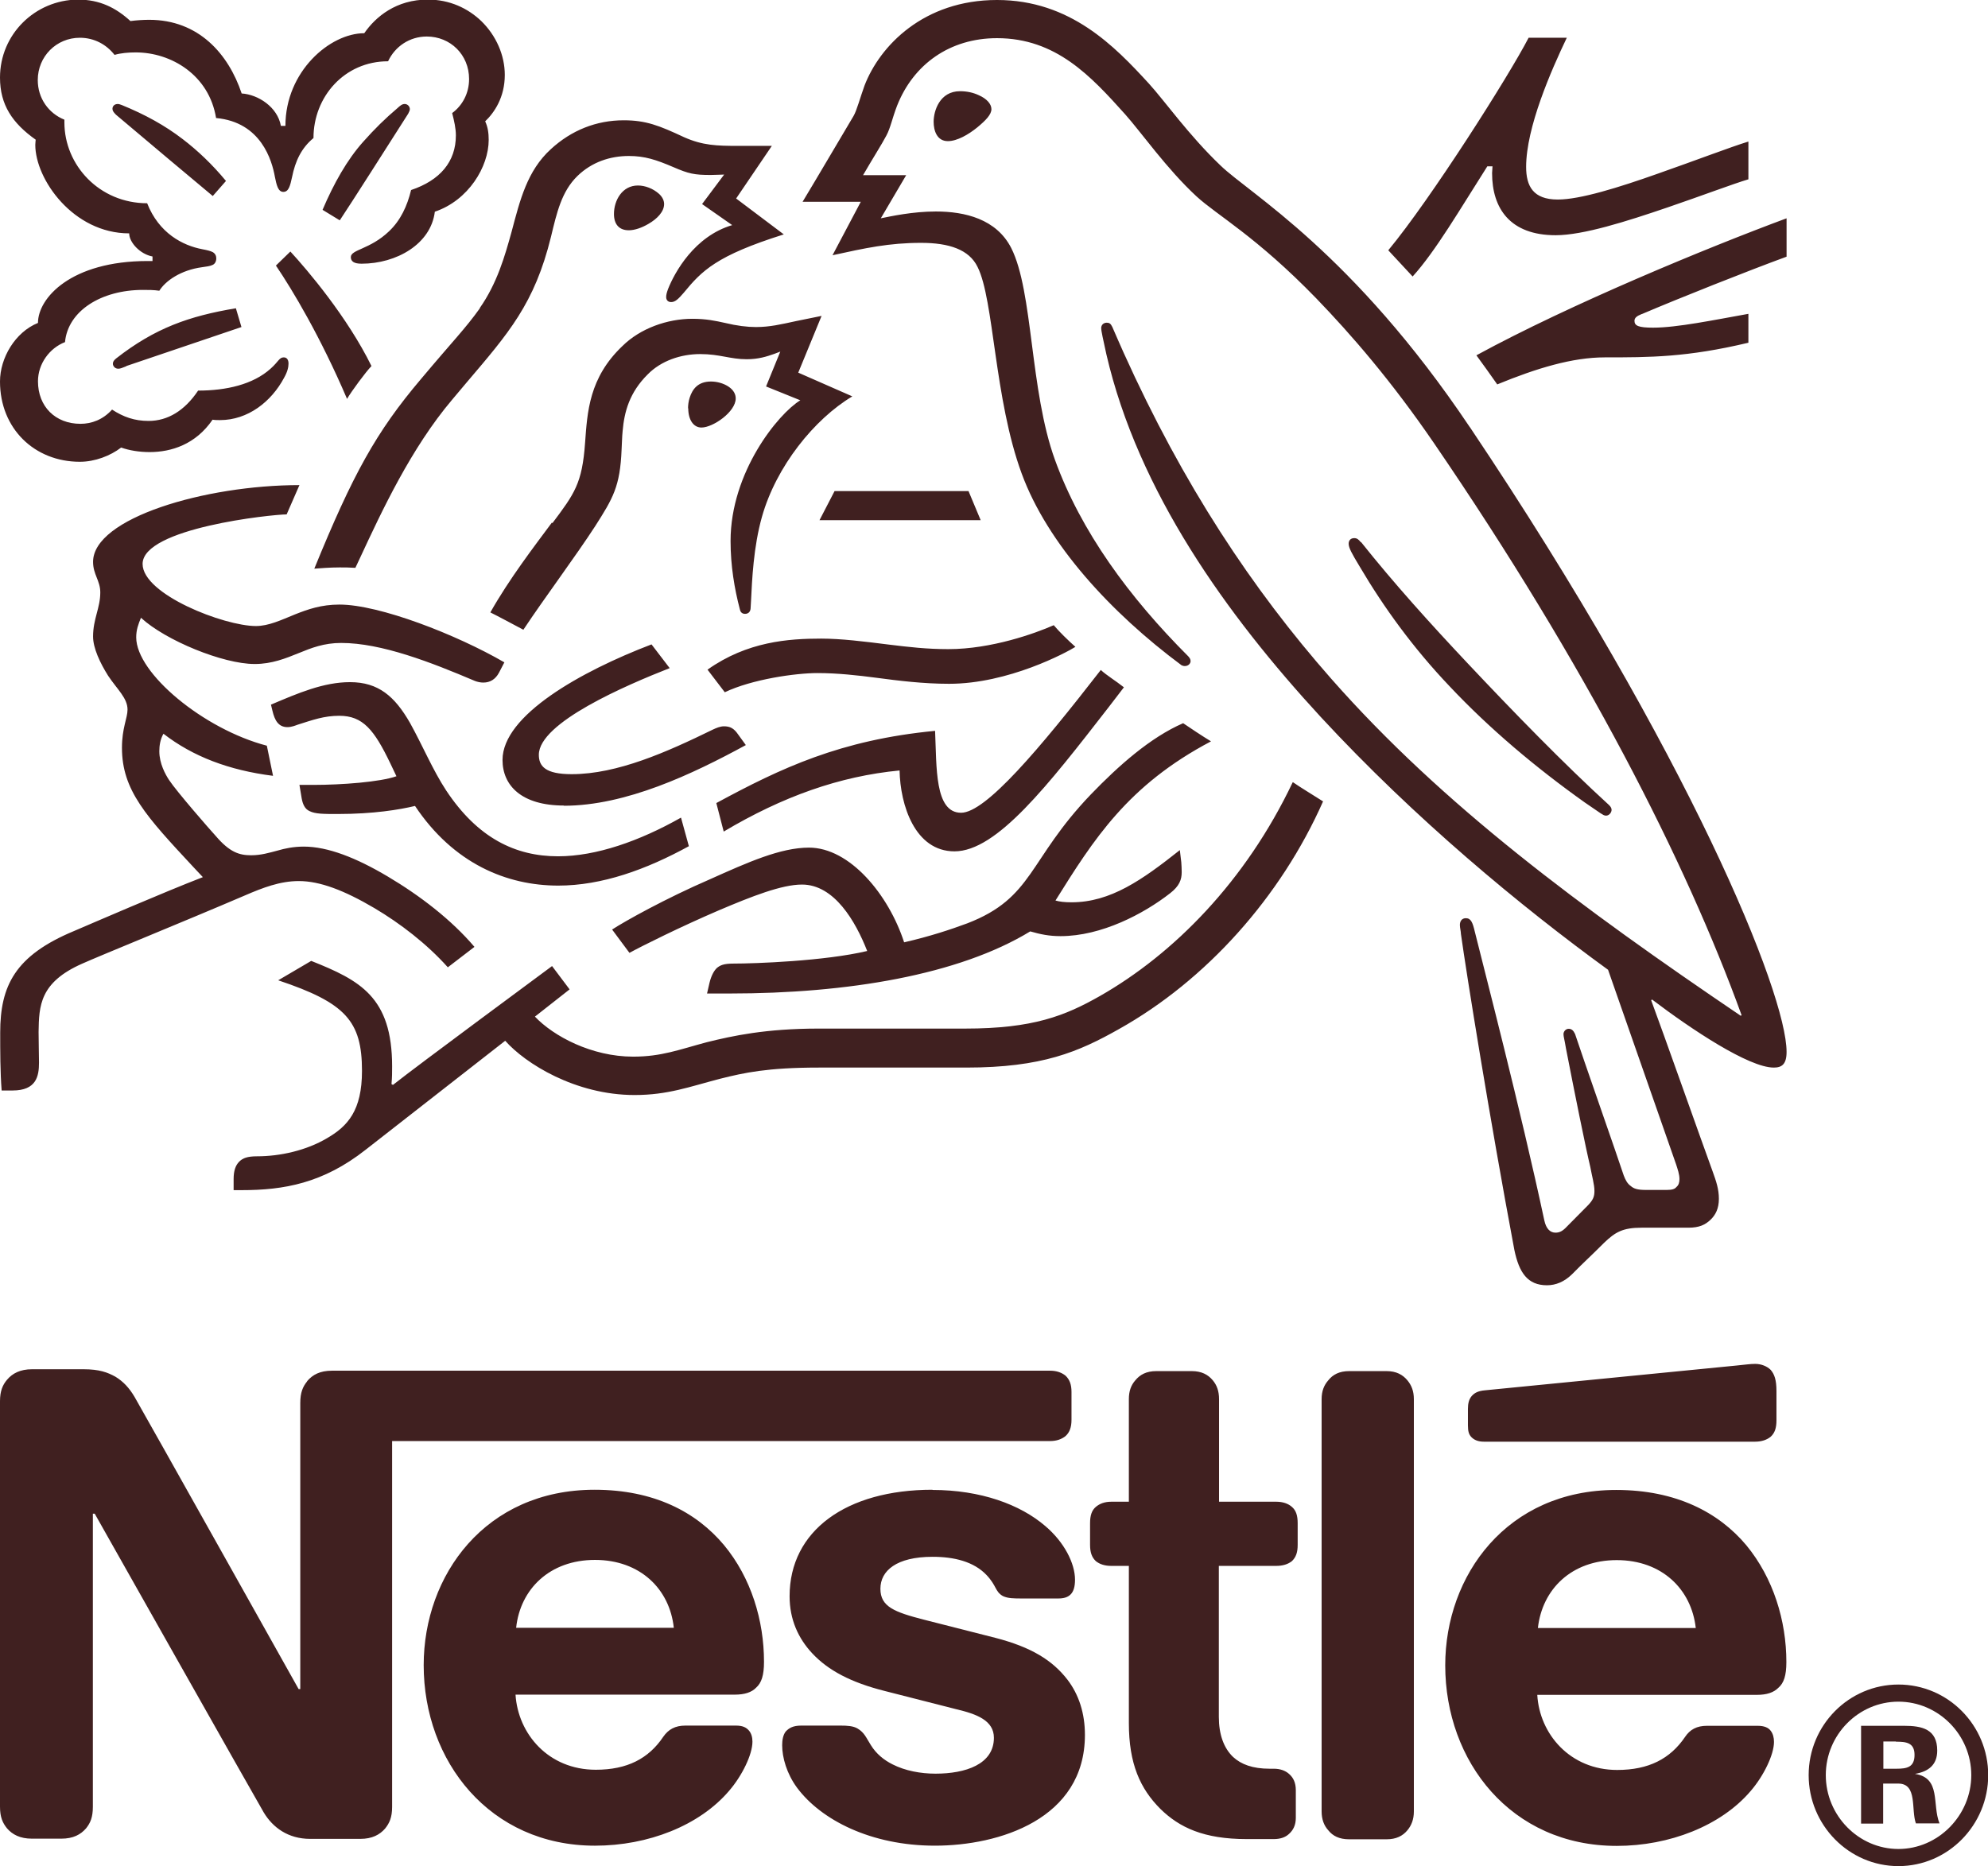 <?xml version="1.0" encoding="UTF-8"?><svg xmlns="http://www.w3.org/2000/svg" viewBox="0 0 96.33 90.44"><defs><style>.d{fill:#402020;}</style></defs><g id="a"/><g id="b"><g id="c"><g><path class="d" d="M91.99,90.44c-2.4,0-4.35-1.99-4.35-4.41s1.95-4.39,4.35-4.39,4.35,1.97,4.35,4.39-1.95,4.41-4.35,4.41m0-7.97c-1.93,0-3.52,1.6-3.52,3.56s1.59,3.58,3.52,3.58,3.53-1.63,3.53-3.58-1.59-3.56-3.53-3.56m.85,5.91c-.25-.67,.09-1.94-.86-1.94h-.73v1.94h-1.07v-4.74h2.09c.86,0,1.6,.16,1.6,1.2,0,.69-.42,1.02-1.08,1.13,1.28,.2,.82,1.47,1.19,2.4h-1.14Zm-.97-3.98h-.61v1.32h.64c.5,0,.87-.07,.87-.67s-.41-.64-.9-.64"/><path class="d" d="M14.88,66.95c-.21,.26-.33,.54-.33,1.05v13.86h-.08s-7.58-13.53-7.95-14.16c-.26-.44-.55-.75-.93-.98-.38-.21-.78-.36-1.54-.36H1.55c-.57,0-.95,.2-1.21,.51-.21,.25-.34,.54-.34,1.04v19.65c0,.51,.13,.79,.34,1.05,.26,.3,.63,.5,1.21,.5h1.42c.58,0,.94-.2,1.2-.5,.21-.26,.33-.54,.33-1.05v-14.2h.09s7.88,13.96,8.19,14.48c.44,.73,1.18,1.28,2.25,1.28h2.43c.57,0,.94-.2,1.2-.5,.21-.26,.34-.54,.34-1.05v-17.73h31.88c.32,0,.56-.09,.75-.24,.2-.18,.29-.43,.29-.79v-1.35c0-.36-.09-.6-.29-.79-.19-.15-.43-.24-.75-.24H16.09c-.58,0-.94,.19-1.21,.51M71.22,20.7c-5.68-8.47-10.68-11.32-12.08-12.68-1.54-1.47-2.72-3.15-3.47-3.97-1.66-1.81-3.81-4.05-7.36-4.05s-5.68,2.22-6.42,4.15c-.2,.55-.38,1.22-.53,1.47-.33,.55-1.84,3.12-2.47,4.16h2.82l-1.37,2.59c1.6-.35,2.74-.6,4.29-.6,1.35,0,2.33,.32,2.74,1.17,.8,1.59,.8,6.39,2.14,10.02,1.25,3.4,4.31,6.73,7.74,9.28,.05,.02,.09,.04,.16,.04,.17,0,.28-.12,.28-.24,0-.09-.04-.15-.11-.23-2.87-2.87-5.2-6.05-6.46-9.52-1.23-3.39-1.05-8.15-2.12-10.27-.72-1.41-2.25-1.77-3.65-1.77-1.13,0-2.17,.23-2.67,.33l1.23-2.09h-2.09c.45-.78,.91-1.5,1.13-1.92,.2-.37,.28-.83,.52-1.45,.79-2,2.55-3.27,4.84-3.27,2.86,0,4.55,1.84,6.21,3.69,.76,.85,2.02,2.65,3.46,3.98,.99,.91,2.89,1.94,5.8,4.94,1.69,1.75,3.64,4,5.7,7.01,7.38,10.79,12.22,20.31,14.91,27.73l-.04,.03c-7.75-5.25-14.45-10.21-19.84-16.33-3.83-4.35-7.17-9.39-10.07-15.82-.19-.42-.36-.82-.54-1.23-.08-.17-.15-.21-.27-.21-.16,0-.27,.11-.27,.26s.09,.53,.25,1.27c1.54,6.65,5.82,12.62,10.39,17.58,4.56,4.93,9.68,9.17,13.92,12.25l3.3,9.44c.07,.22,.16,.47,.16,.7,0,.17-.04,.3-.15,.39-.08,.1-.21,.14-.48,.14h-.99c-.42,0-.59-.06-.74-.19-.17-.12-.26-.3-.34-.51-.29-.89-2.03-5.85-2.36-6.86-.08-.17-.17-.25-.31-.25-.14,0-.25,.13-.25,.26,0,.12,.05,.26,.12,.69,.44,2.26,.95,4.79,1.18,5.75,.08,.44,.2,.85,.2,1.16,0,.28-.07,.43-.29,.67l-1.03,1.04c-.23,.25-.38,.31-.57,.31-.24,0-.45-.17-.54-.6-1.16-5.42-2.91-12.14-3.37-14-.1-.42-.18-.64-.43-.64-.2,0-.29,.15-.29,.33,0,.14,.05,.31,.05,.43,.27,1.93,1.39,8.93,2.59,15.32,.23,1.1,.64,1.71,1.58,1.71,.43,0,.84-.17,1.21-.53,.63-.64,.82-.79,1.56-1.53,.54-.52,.91-.73,1.81-.73h2.27c.53,0,.82-.14,1.08-.39,.24-.23,.4-.54,.4-1.01s-.13-.85-.3-1.32c-.57-1.56-2.43-6.83-2.98-8.3l.04-.04c1.91,1.45,4.69,3.3,5.9,3.3,.39,0,.62-.16,.62-.76,0-2.82-4.68-14.37-15.34-30.27M28.81,72.2c-5.29,0-8.28,4.14-8.28,8.5,0,4.66,3.2,8.75,8.3,8.75,2.57,0,5.06-.97,6.5-2.66,.63-.73,1.13-1.76,1.13-2.38,0-.21-.05-.4-.17-.54-.13-.15-.3-.24-.63-.24h-2.45c-.49,0-.82,.18-1.07,.54-.71,1.06-1.75,1.6-3.27,1.6-2.3,0-3.77-1.74-3.89-3.64h10.62c.48,0,.82-.11,1.04-.34,.26-.23,.38-.6,.38-1.25,0-2-.62-4.07-1.94-5.66-1.34-1.6-3.39-2.68-6.27-2.68m16.37,0c-4.18,0-6.92,1.99-6.92,5.16,0,1.13,.42,2.04,1.09,2.76,.78,.84,1.89,1.42,3.51,1.83l3.49,.89c.97,.23,1.81,.54,1.81,1.38,0,1.29-1.38,1.74-2.83,1.74-.72,0-1.47-.14-2.08-.45-.42-.21-.79-.51-1.05-.93-.23-.36-.31-.61-.65-.81-.21-.12-.48-.14-.83-.14h-1.89c-.41,0-.6,.12-.76,.29-.13,.17-.17,.42-.17,.66,0,.6,.22,1.38,.72,2.06,1.16,1.56,3.58,2.81,6.68,2.81s7.27-1.28,7.27-5.37c0-1.04-.29-1.95-.85-2.68-.73-.94-1.75-1.57-3.48-2.02l-3.46-.88c-1.44-.37-2.12-.63-2.12-1.5s.77-1.55,2.53-1.55c1.04,0,1.99,.23,2.61,.88,.5,.53,.41,.8,.79,1.02,.25,.12,.53,.12,.96,.12h1.72c.26,0,.47-.05,.62-.21,.13-.14,.2-.36,.2-.7,0-.79-.52-1.82-1.44-2.6-1.22-1.05-3.14-1.75-5.47-1.75M18.81,2.96c.33-.7,1.03-1.19,1.87-1.19,1.14,0,2.05,.88,2.05,2.06,0,.69-.32,1.28-.82,1.65,.1,.39,.18,.75,.18,1.08,0,1.28-.77,2.18-2.17,2.65-.19,.78-.51,1.47-1.07,2-.92,.88-1.85,.88-1.85,1.25,0,.2,.14,.32,.52,.32,1.69,0,3.36-.95,3.55-2.52,1.63-.55,2.61-2.18,2.61-3.48,0-.33-.04-.62-.17-.9,.44-.42,.95-1.16,.95-2.25,0-.94-.41-1.9-1.14-2.61-.65-.62-1.53-1.04-2.59-1.04-1.52,0-2.52,.82-3.08,1.63-1.66,0-3.82,1.85-3.82,4.49h-.22c-.16-.91-1.1-1.52-1.9-1.57-.64-1.92-2.09-3.57-4.48-3.57-.27,0-.61,.02-.91,.06-.7-.64-1.48-1.04-2.55-1.04C1.7,0,0,1.66,0,3.76c0,1.32,.6,2.21,1.73,3.01,0,0-.02,.17-.02,.25,0,1.67,1.84,4.29,4.55,4.29,0,.44,.53,1.01,1.13,1.12v.22h-.23c-3.73,0-5.32,1.8-5.32,3-1.11,.45-1.84,1.7-1.84,2.84,0,2.28,1.67,3.89,3.87,3.89,.73,0,1.48-.29,2-.69,.39,.14,.88,.22,1.38,.22,1.05,0,2.23-.37,3.05-1.57,.12,.02,.23,.02,.36,.02,1.35,0,2.49-.89,3.11-2.06,.16-.28,.21-.51,.21-.68s-.07-.3-.23-.3c-.22,0-.25,.2-.63,.54-.86,.78-2.17,1.07-3.52,1.07-.65,.97-1.47,1.47-2.4,1.47-.68,0-1.22-.19-1.77-.55-.44,.49-.99,.69-1.53,.69-1.22,0-2.06-.84-2.06-2.06,0-.85,.56-1.61,1.31-1.9,.14-1.51,1.75-2.53,3.78-2.53,.26,0,.51,0,.79,.04,.3-.48,1.04-1,2.07-1.14,.21-.03,.39-.05,.51-.11,.12-.05,.18-.18,.18-.32,0-.12-.05-.23-.17-.3-.11-.06-.29-.1-.5-.14-.96-.18-2.11-.78-2.68-2.23-2.31,0-4.01-1.84-4.01-3.92v-.13c-.77-.31-1.29-1.04-1.29-1.92,0-1.14,.9-2.05,2.04-2.05,.7,0,1.29,.33,1.68,.83,.31-.09,.67-.12,1.03-.12,1.71,0,3.55,1.09,3.89,3.18,2.19,.2,2.71,2.07,2.85,2.85,.08,.39,.15,.73,.41,.73s.33-.3,.42-.71c.16-.79,.45-1.41,1.04-1.9,0-2,1.5-3.72,3.61-3.72M54.7,72.78h-.85c-.32,0-.56,.09-.75,.25-.2,.17-.28,.42-.28,.79v1.05c0,.36,.08,.6,.28,.79,.19,.15,.43,.23,.75,.23h.85v7.62c0,1.96,.54,3.17,1.53,4.16,.92,.9,2.1,1.46,4.18,1.46h1.31c.31,0,.56-.08,.74-.25,.2-.18,.33-.42,.33-.78v-1.34c0-.36-.12-.61-.33-.79-.18-.16-.43-.25-.74-.25h-.2c-.82,0-1.38-.21-1.77-.57-.45-.43-.69-1.09-.69-1.94v-7.32h2.78c.32,0,.57-.08,.76-.23,.2-.19,.28-.43,.28-.79v-1.05c0-.37-.08-.62-.28-.79-.18-.16-.44-.25-.76-.25h-2.77v-4.97c0-.4-.11-.68-.3-.91-.23-.28-.55-.45-1.02-.45h-1.72c-.48,0-.79,.17-1.02,.45-.2,.23-.31,.51-.31,.91v4.97Zm9.34,15.01c0,.39,.12,.69,.32,.91,.22,.28,.54,.44,1.01,.44h1.82c.46,0,.78-.16,1.01-.44,.19-.23,.31-.52,.31-.91v-19.98c0-.4-.12-.68-.31-.91-.23-.28-.55-.45-1.01-.45h-1.82c-.47,0-.79,.17-1.01,.45-.2,.23-.32,.51-.32,.91v19.98ZM23.26,14.93c-.73,1.02-1.25,1.52-2.87,3.45-2.16,2.55-3.29,4.6-5.16,9.18,.3-.02,.74-.06,1.23-.06,.24,0,.45,0,.76,.02l.23-.49c1.05-2.26,2.47-5.31,4.46-7.66l.69-.82c2.04-2.4,3.3-3.82,4.1-7.08,.28-1.16,.51-2.19,1.28-2.94,.7-.68,1.59-.97,2.49-.97,.77,0,1.32,.18,2.16,.54,.74,.32,1.01,.38,1.81,.38,.27,0,.47-.02,.65-.02l-1.07,1.43,1.46,1.02c-1.83,.54-2.79,2.29-3.11,3.1-.06,.17-.09,.27-.09,.39,0,.12,.07,.24,.24,.24,.2,0,.35-.15,.61-.45,.88-1.07,1.58-1.8,4.85-2.83l-2.31-1.74,1.73-2.55h-1.63c-1.04,0-1.72-.02-2.62-.42-1.22-.57-1.85-.82-2.93-.82-1.32,0-2.53,.48-3.53,1.4-1.14,1.04-1.49,2.45-1.9,4-.33,1.19-.7,2.5-1.55,3.71m3.5,10.39c-.86,1.16-2.06,2.72-2.98,4.35,.29,.14,1.26,.66,1.6,.84,1.05-1.58,2.52-3.54,3.48-5.02,.86-1.35,1.21-1.92,1.28-3.72,.02-.32,.02-.6,.05-.89,.08-.93,.33-1.87,1.22-2.75,.64-.65,1.59-.98,2.54-.98s1.45,.25,2.25,.25c.57,0,.97-.13,1.34-.26l.29-.11-.69,1.69,1.66,.67c-1.07,.65-3.38,3.48-3.38,6.82,0,1.2,.19,2.32,.45,3.31,.02,.11,.09,.22,.25,.22s.26-.1,.27-.26l.02-.34c.05-1.04,.12-2.65,.53-4.1,.69-2.45,2.54-4.74,4.38-5.84l-2.62-1.15,1.13-2.75-1.23,.25c-.74,.16-1.28,.29-1.95,.29-.42,0-.92-.06-1.5-.2-.45-.1-.91-.2-1.58-.2-1.21,0-2.52,.46-3.39,1.32-1.62,1.54-1.7,3.2-1.81,4.69-.14,1.97-.51,2.46-1.58,3.89m39.17,.93c-.11-.14-.19-.2-.32-.2-.19,0-.27,.13-.27,.27,0,.2,.15,.47,.53,1.1,1.16,1.97,2.59,3.95,4.37,5.82,1.91,2.03,4.15,3.92,6.54,5.62l.76,.52c.11,.07,.18,.12,.27,.12,.15,0,.27-.15,.27-.28,0-.08-.04-.15-.12-.23-2.22-2.03-4.63-4.51-6.87-6.89-1.76-1.87-3.56-3.86-5.15-5.86M25.01,78.89c.2-1.88,1.63-3.29,3.82-3.29s3.62,1.41,3.82,3.29h-7.63ZM16.81,19.34c.23-.39,.91-1.31,1.19-1.6-1.17-2.38-3.1-4.65-3.93-5.55l-.7,.68c.8,1.18,2.16,3.45,3.45,6.47M5.62,5.56c-.13-.13-.17-.2-.17-.29,0-.11,.08-.23,.26-.23,.05,0,.11,.02,.19,.05,1.13,.46,2.09,.99,2.95,1.65,.72,.55,1.43,1.22,2.1,2.03l-.64,.73c-.79-.66-3.36-2.81-4.69-3.94m10.83,5.11l-.82-.5c.54-1.27,1.19-2.43,1.97-3.3,.55-.62,1.07-1.13,1.66-1.63,.12-.11,.22-.2,.35-.2,.14,0,.25,.12,.25,.25,0,.05-.03,.13-.08,.22-.93,1.46-2.75,4.32-3.31,5.16m-10.35,7.08c-.2,.08-.29,.12-.39,.12-.17,0-.26-.14-.26-.24s.05-.17,.16-.26c1.88-1.47,3.53-2.05,5.8-2.43l.27,.91-5.58,1.89ZM45.24,5.9c0-.52,.29-1.48,1.28-1.48,.34,0,.65,.07,.92,.2,.36,.16,.6,.41,.6,.67s-.27,.54-.68,.88c-.43,.35-.98,.67-1.43,.67-.53,0-.69-.51-.69-.94m-15.49,4.47c0-.66,.4-1.38,1.16-1.38,.34,0,.73,.14,1.03,.41,.17,.16,.24,.33,.24,.49,0,.37-.34,.72-.76,.96-.32,.19-.67,.31-.95,.31-.47,0-.72-.29-.72-.79m3.59,9.42c0-.15,.02-.34,.08-.52,.13-.4,.39-.78,1.03-.78,.28,0,.61,.08,.87,.26,.23,.16,.33,.36,.33,.56,0,.65-1.1,1.41-1.66,1.41-.39,0-.64-.38-.64-.93m51.7,50.08c.31,0,.57-.09,.75-.24,.2-.18,.28-.43,.28-.79v-1.42c0-.55-.1-.82-.28-1.03-.17-.17-.45-.29-.75-.29-.25,0-.49,.04-.91,.08l-12.18,1.2c-.36,.03-.52,.14-.64,.27-.14,.16-.19,.36-.19,.63v.8c0,.3,.05,.44,.16,.56,.14,.15,.34,.23,.61,.23h13.15Zm-6.74,2.34c-5.29,0-8.28,4.14-8.28,8.5,0,4.66,3.19,8.75,8.31,8.75,2.55,0,5.05-.97,6.49-2.66,.63-.73,1.13-1.76,1.13-2.38,0-.21-.05-.4-.16-.54-.11-.15-.31-.24-.63-.24h-2.46c-.49,0-.82,.18-1.06,.54-.72,1.06-1.76,1.6-3.29,1.6-2.28,0-3.76-1.74-3.87-3.64h10.64c.48,0,.81-.11,1.04-.34,.27-.23,.39-.6,.39-1.25,0-2-.63-4.07-1.94-5.66-1.34-1.6-3.42-2.68-6.3-2.68m-3.8,6.69c.21-1.88,1.63-3.29,3.82-3.29s3.62,1.41,3.83,3.29h-7.64ZM27.33,39.04c-2.06,0-2.98-.97-2.98-2.21,0-2.16,3.79-4.29,7.22-5.6l.88,1.15c-2.11,.83-6.34,2.64-6.34,4.2,0,.55,.31,.94,1.59,.94,2.22,0,4.63-1.08,6.84-2.16,.17-.08,.36-.16,.54-.16,.29,0,.48,.09,.69,.4l.37,.51c-2.59,1.41-5.81,2.94-8.82,2.94m5.67,.58c-2,1.13-4.1,1.87-5.95,1.87-2.06,0-3.89-.88-5.42-3.19-.64-.97-1.15-2.19-1.75-3.27-.74-1.29-1.53-1.98-2.91-1.98-1.28,0-2.51,.53-3.83,1.09l.07,.29c.11,.47,.29,.8,.73,.8,.2,0,.39-.08,.5-.12,.73-.23,1.27-.43,2.01-.43,1.14,0,1.69,.67,2.48,2.32l.29,.61c-.79,.28-2.65,.42-4.04,.42h-.66l.11,.66c.05,.27,.15,.51,.38,.61,.28,.14,.67,.14,1.37,.14,1.73,0,2.99-.21,3.74-.39,1.87,2.8,4.45,3.86,6.94,3.86,2.12,0,4.27-.78,6.33-1.91l-.38-1.38Zm2.08,.68l-.36-1.39c3.14-1.7,6.02-3.06,10.6-3.5,.08,1.75-.03,3.97,1.26,3.97,1.19,0,3.79-3.08,6.77-6.92,.28,.26,.73,.53,1.12,.84l-.76,.99c-2.92,3.76-5.4,6.96-7.45,6.96-1.92,0-2.63-2.25-2.66-3.92-2.91,.28-5.66,1.26-8.52,2.96M75.48,9.67c-1.19,0-1.53-.65-1.53-1.58,0-1.92,1.22-4.69,1.97-6.26h-1.85c-.96,1.86-4.75,7.83-6.8,10.3l1.18,1.27c1.11-1.22,2.32-3.3,3.62-5.34h.25c0,.11-.02,.23-.02,.33,0,1.72,.88,3.01,3.08,3.01,1.33,0,3.44-.67,5.43-1.35,1.64-.56,3.17-1.14,3.91-1.36v-1.83c-.85,.26-2.6,.93-4.4,1.56-1.89,.67-3.76,1.25-4.83,1.25m4.07,5.55c1.83-.78,5.13-2.09,7.01-2.78v-1.86c-3.8,1.41-10.48,4.16-15.03,6.64,.12,.16,.92,1.27,1.01,1.41,1.92-.79,3.65-1.31,5.21-1.31,2.18,0,3.98,0,6.96-.71v-1.4c-1.68,.3-3.46,.67-4.62,.67-.7,0-.9-.09-.9-.33,0-.14,.1-.23,.35-.33m-39.84,9.99h7.81l-.59-1.41h-6.49l-.73,1.41Zm-27.36,6.97c.82,0,1.49-.27,2.13-.53,.61-.25,1.22-.49,2.05-.49,1.96,0,4.36,.94,6.48,1.84,.13,.05,.27,.08,.41,.08,.33,0,.59-.16,.76-.48l.26-.5c-2.33-1.35-6.06-2.8-7.99-2.8-.89,0-1.53,.23-2.14,.47-.69,.28-1.29,.57-1.91,.57-1.54,0-5.49-1.53-5.49-3.01,0-1.74,6.27-2.4,6.98-2.4l.62-1.42c-4.57,0-10,1.6-10,3.72,0,.61,.35,.91,.35,1.48,0,.76-.35,1.28-.35,2.14,0,.56,.34,1.28,.73,1.9,.44,.66,.94,1.08,.94,1.64,0,.41-.27,.89-.27,1.85,0,2.06,1.17,3.32,3.46,5.78l.46,.49c-1.89,.73-5.42,2.26-6.24,2.61-2.86,1.19-3.58,2.65-3.58,4.93,0,.88,0,1.89,.07,2.8H.61c1.15,0,1.28-.69,1.28-1.35,0-.43-.02-.94-.02-1.49,.02-1.26,.05-2.4,2.12-3.31,.82-.37,4.86-2.01,7.87-3.3,.88-.38,1.71-.7,2.62-.7,1.02,0,2.2,.45,3.66,1.31,1.25,.74,2.54,1.73,3.56,2.87l1.29-.99c-1.12-1.32-2.65-2.49-4.2-3.41-1.53-.91-2.91-1.45-4.07-1.45-.5,0-.92,.09-1.26,.19-.42,.11-.81,.23-1.29,.23-.57,0-1.04-.14-1.72-.94-.26-.28-1.9-2.16-2.26-2.71-.17-.26-.47-.79-.47-1.39,0-.26,.04-.57,.2-.85,1.42,1.1,3.17,1.77,5.31,2.04l-.3-1.46c-3.06-.8-6.33-3.51-6.33-5.25,0-.37,.1-.63,.23-.95,1.19,1.1,3.98,2.24,5.5,2.24m21.96,.27c1.92-1.36,3.92-1.5,5.5-1.5,.97,0,2.09,.14,3.28,.29,.98,.12,1.84,.22,2.88,.22,2.09,0,4.2-.76,5.11-1.16,.26,.31,.7,.74,1.05,1.05-.43,.27-3.24,1.79-6.12,1.79-1.25,0-2.46-.15-3.51-.29-.91-.12-1.9-.23-2.87-.23-1.06,0-3.17,.3-4.49,.93l-.84-1.1Zm28.35,5.46c-2.29,4.82-5.78,8.33-9.34,10.36-1.69,.96-3.24,1.58-6.53,1.58h-7.11c-2.55,0-4.16,.35-5.41,.66-1.35,.36-2.2,.7-3.57,.7-2.01,0-3.86-.99-4.76-1.94l1.68-1.32-.85-1.13c-.48,.36-6.46,4.77-7.71,5.76l-.07-.04c.03-.31,.03-.58,.03-.86,0-3.36-1.56-4.17-3.92-5.11l-1.6,.94c3.26,1.09,4.06,1.97,4.06,4.39,0,1.92-.69,2.68-1.69,3.26-1.01,.6-2.28,.88-3.39,.88-.48,0-.7,.09-.87,.26-.18,.18-.27,.45-.27,.84v.54h.39c2.04,0,3.94-.33,6.01-1.96l6.76-5.28c.97,1.1,3.4,2.63,6.27,2.63,1.61,0,2.65-.4,4.15-.79,1.16-.29,2.28-.54,4.77-.54h7.15c3.67,0,5.44-.76,7.39-1.86,4.24-2.37,7.85-6.41,9.9-11.04-.53-.34-1.04-.64-1.46-.93m-11.51,5.74c1.85-2.96,3.5-5.59,7.54-7.72-.43-.26-1.04-.67-1.35-.88-1.59,.69-3.13,2.06-4.47,3.45-3.05,3.18-2.77,5.01-5.99,6.25-.81,.3-1.8,.63-3.06,.92-.75-2.31-2.63-4.59-4.61-4.59-1.38,0-2.96,.71-4.79,1.53-2.17,.94-4.12,2.03-4.75,2.44l.84,1.13c.64-.35,2.49-1.27,4.33-2.06,1.6-.68,3.05-1.25,4.03-1.25,1.57,0,2.6,1.79,3.16,3.22-2.06,.49-5.44,.61-6.48,.61-.47,0-.64,.08-.8,.21-.15,.14-.28,.39-.36,.72l-.12,.52h1.1c5.71,0,11.1-.9,14.56-3.01,.49,.14,.91,.23,1.47,.23,1.98,0,4.03-1.08,5.31-2.08,.45-.35,.56-.66,.56-1.02,0-.17-.01-.33-.02-.48l-.07-.59c-1.83,1.45-3.36,2.53-5.25,2.53-.34,0-.59-.03-.79-.09"/></g></g></g></svg>